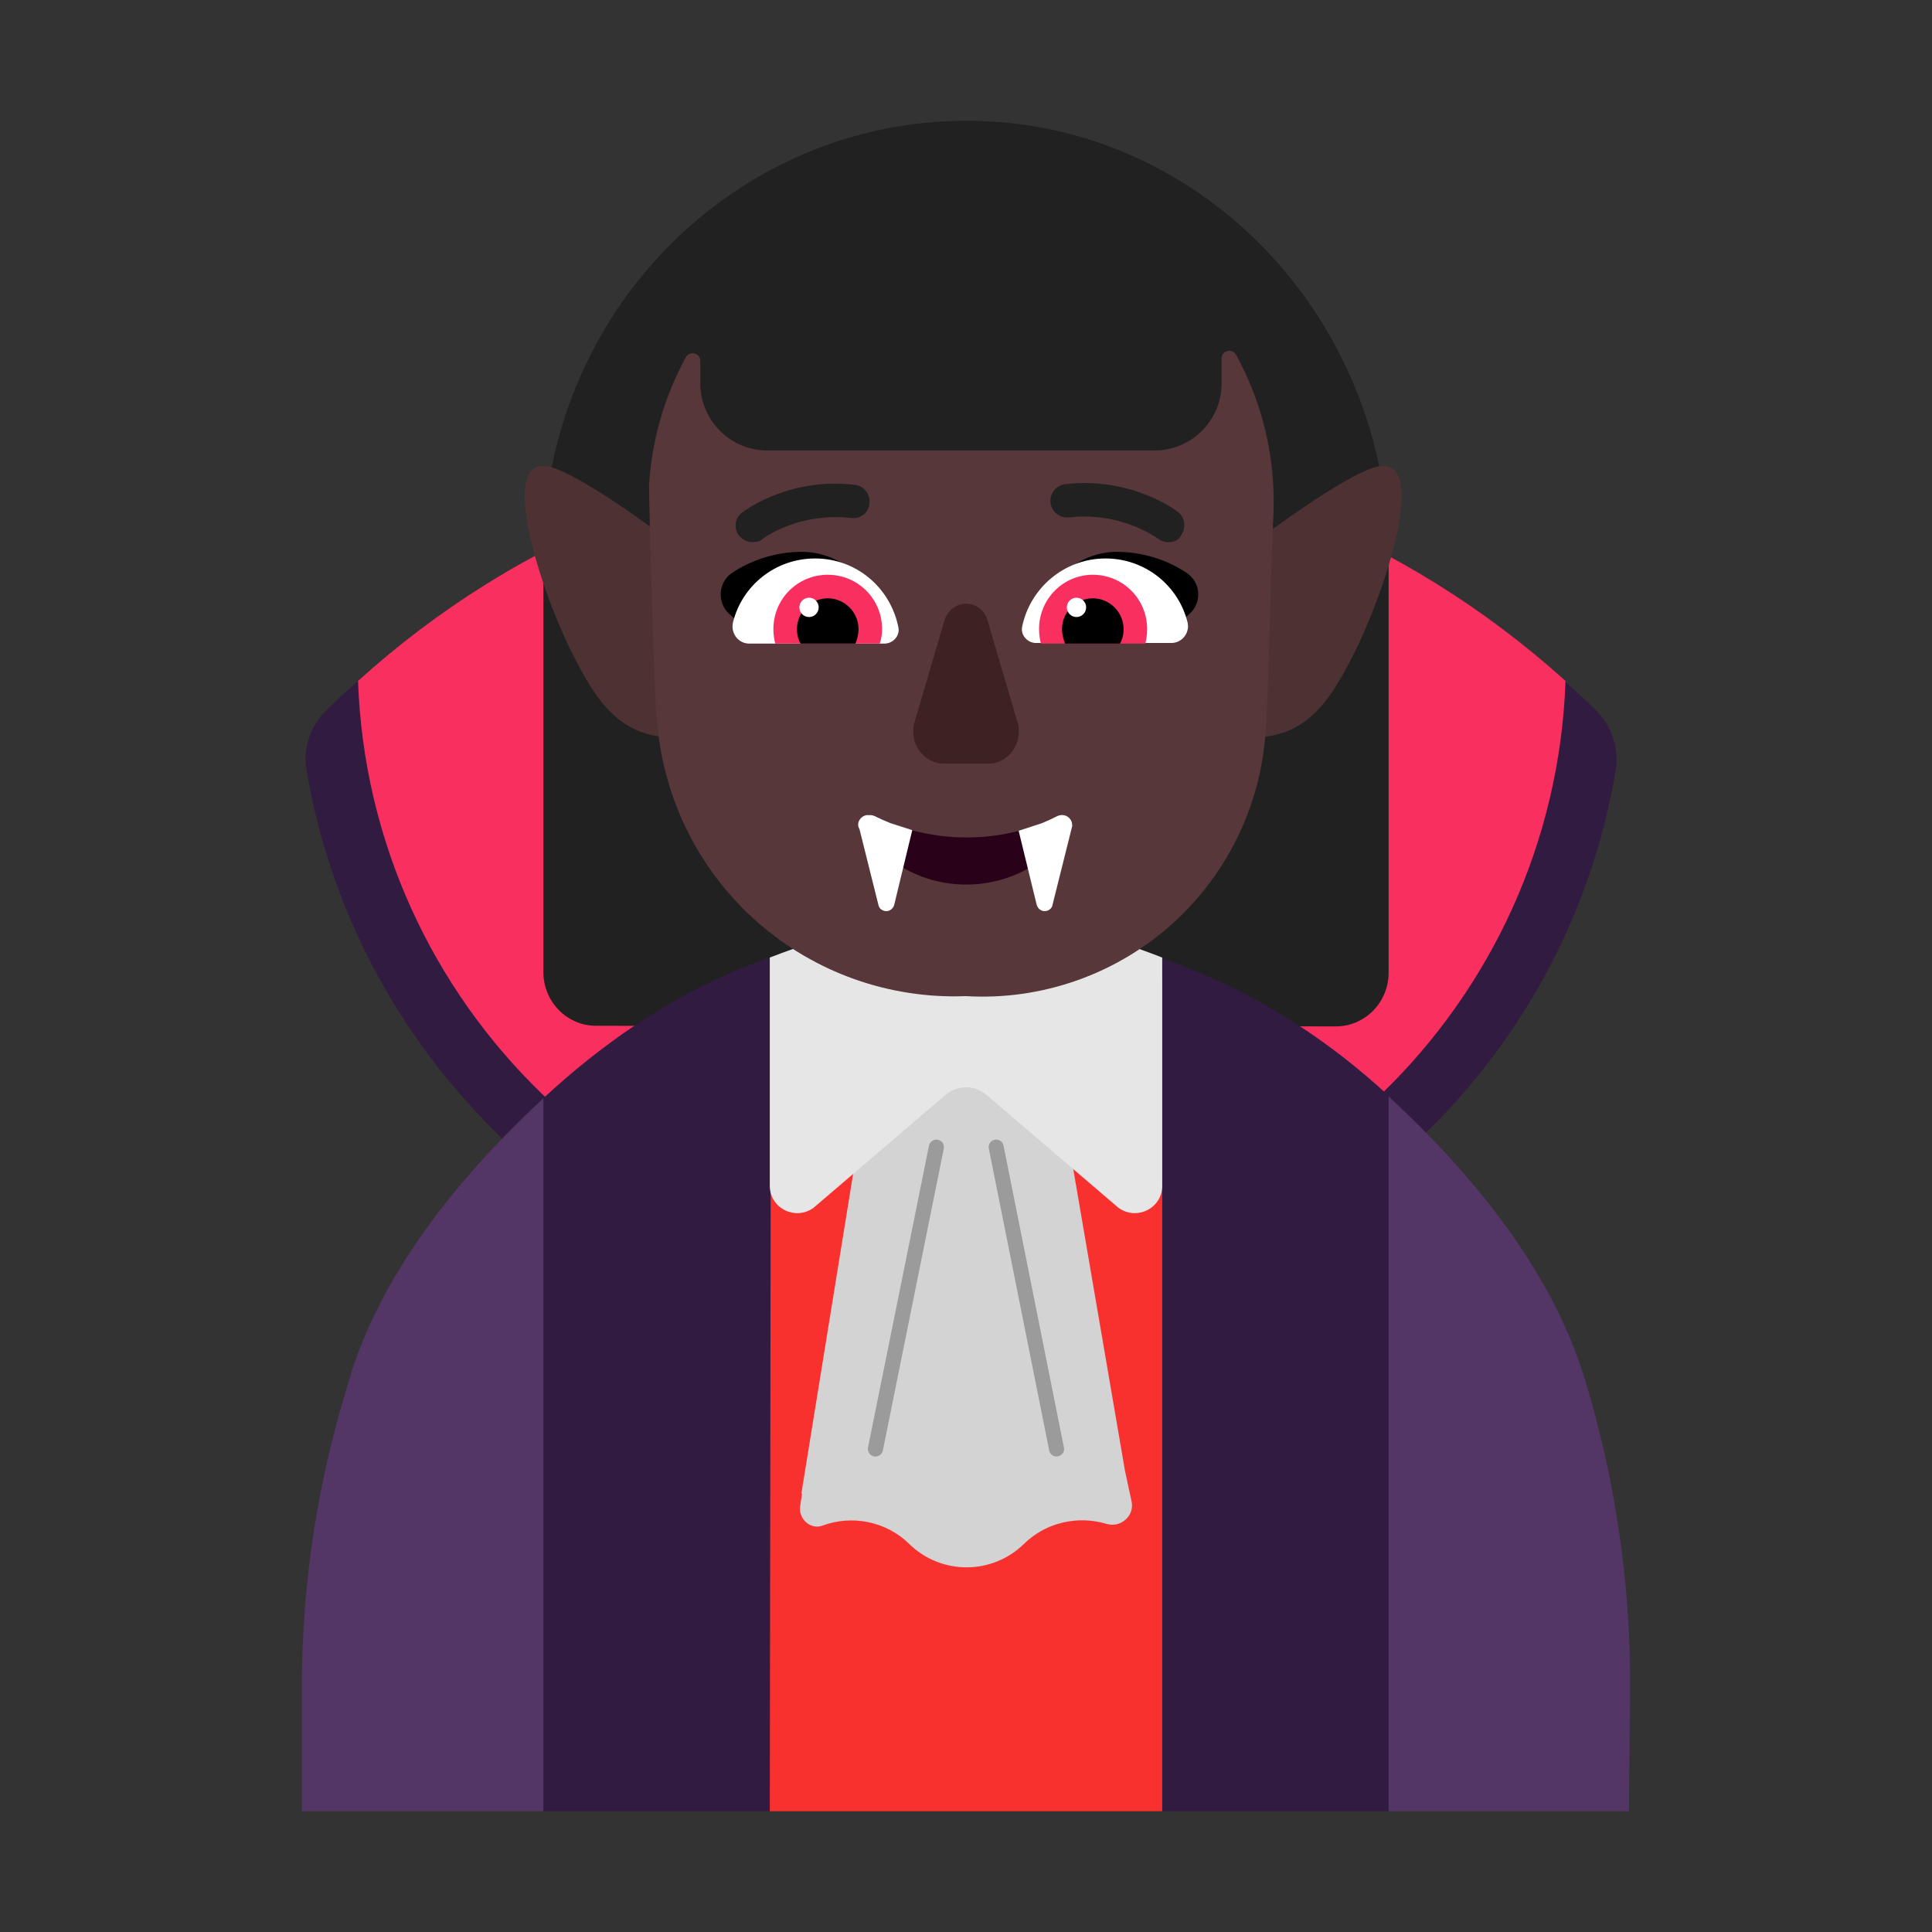 <svg width="32" height="32" viewBox="0 0 32 32" fill="none" xmlns="http://www.w3.org/2000/svg">
<rect x="0" y="0" width="32" height="32" fill="#333333" stroke="none"/>
<path d="M15.92 8.43C11.82 8.43 8.1 9.09 5.4 11.77C5.14 12.03 5.01 12.4 5.08 12.77C5.47 15.06 6.58 17.17 8.28 18.82C10.34 20.81 13.06 21.91 15.92 21.91C18.78 21.91 21.5 20.81 23.56 18.82C25.26 17.18 26.37 15.07 26.76 12.77C26.82 12.41 26.7 12.03 26.44 11.77C23.74 9.09 20.02 8.43 15.92 8.43Z" fill="#321B41"/>
<path d="M15.93 7.43C12.086 7.43 8.573 8.883 5.93 11.279C6.12 16.64 10.524 20.93 15.93 20.93C21.335 20.93 25.74 16.64 25.93 11.279C23.277 8.883 19.774 7.43 15.93 7.43Z" fill="#F92F60"/>
<path d="M9 16.1C9 16.591 9.391 16.99 9.871 16.99L22.129 17C22.609 17 23 16.601 23 16.11V9.244C23 5.284 19.896 2.01 16.03 2C12.155 1.99 9 5.203 9 9.162V16.1Z" fill="#212121"/>
<path d="M15.94 15.33C13.18 15.33 10.93 16.4 9 18.19L8 24.095L9 30H12.75L16.012 29L19.25 30H23L24 24.075L23 18.15C21.09 16.38 18.68 15.33 15.94 15.33Z" fill="#321B41"/>
<path d="M15.632 19.025C15.646 18.957 15.602 18.891 15.535 18.878C15.467 18.864 15.401 18.908 15.387 18.975L14.377 23.975C14.364 24.043 14.408 24.109 14.475 24.122C14.543 24.136 14.609 24.092 14.623 24.025L15.632 19.025Z" fill="#9B9B9B"/>
<path d="M16.622 18.976C16.609 18.908 16.543 18.864 16.476 18.878C16.408 18.891 16.364 18.957 16.378 19.024L17.378 24.024C17.391 24.092 17.457 24.136 17.524 24.122C17.592 24.109 17.636 24.043 17.622 23.976L16.622 18.976Z" fill="#9B9B9B"/>
<path d="M12.954 16.32L15.801 20.71C15.893 20.85 16.107 20.85 16.199 20.71L19.076 16.33L19.25 16.2V30L12.75 30L12.77 16.19L12.954 16.32Z" fill="#F8312F"/>
<path d="M13.284 24.74H13.273L14.688 16H17.2L18.633 24.36L18.745 24.88C18.786 25.11 18.562 25.31 18.327 25.24C17.859 25.1 17.329 25.21 16.962 25.57C16.432 26.09 15.586 26.09 15.057 25.57C14.669 25.19 14.099 25.09 13.62 25.27C13.426 25.34 13.223 25.16 13.253 24.95L13.284 24.74Z" fill="#D3D3D3"/>
<path d="M13.469 20.01L15.666 18.13C15.858 17.97 16.142 17.97 16.334 18.13L18.531 20.01C18.835 20.22 19.25 20.01 19.25 19.64V15.86C18.248 15.47 17.144 15.16 16 15.16C14.856 15.16 13.762 15.47 12.75 15.86V19.64C12.75 20.01 13.165 20.22 13.469 20.01Z" fill="#E6E6E6"/>
<path d="M9.477 10.818C9.895 11.651 10.284 12.217 11.19 12.217L10.971 8.873C10.134 8.245 9.387 7.792 9.099 7.73C8.212 7.525 8.969 9.82 9.477 10.818Z" fill="#4E3233"/>
<path d="M22.429 10.818C22.011 11.651 21.622 12.217 20.716 12.217L20.935 8.873C21.772 8.245 22.519 7.792 22.808 7.73C23.694 7.525 22.937 9.82 22.429 10.818Z" fill="#4E3233"/>
<path d="M10.75 8.034C10.796 7.292 11.004 6.569 11.36 5.916C11.374 5.891 11.395 5.872 11.421 5.861C11.447 5.849 11.475 5.847 11.503 5.854C11.53 5.86 11.554 5.876 11.572 5.898C11.589 5.92 11.599 5.947 11.6 5.975V6.361C11.602 6.654 11.721 6.934 11.929 7.14C12.137 7.347 12.419 7.462 12.712 7.461H19.121C19.414 7.462 19.696 7.347 19.904 7.14C20.112 6.934 20.231 6.654 20.233 6.361V5.936C20.233 5.908 20.243 5.881 20.261 5.858C20.278 5.836 20.303 5.821 20.33 5.814C20.357 5.807 20.386 5.809 20.412 5.821C20.438 5.832 20.459 5.851 20.473 5.876C20.909 6.669 21.123 7.564 21.094 8.468C21.028 9.919 21.026 11.097 20.97 11.968C20.949 12.595 20.802 13.211 20.539 13.78C20.276 14.349 19.901 14.86 19.438 15.282C18.974 15.704 18.431 16.029 17.84 16.238C17.249 16.447 16.622 16.536 15.996 16.499C14.731 16.548 13.495 16.109 12.545 15.273C11.595 14.437 11.002 13.267 10.889 12.006C10.839 11.902 10.748 8.203 10.75 8.034Z" fill="#573739"/>
<path d="M13.28 9.14C13.86 9.14 14.33 9.54 14.63 9.99C14.424 10.051 14.223 10.109 14.024 10.166C13.538 10.305 13.067 10.44 12.57 10.61L12.08 10.17C11.88 9.99 11.89 9.66 12.11 9.5C12.44 9.27 12.87 9.14 13.28 9.14Z" fill="black"/>
<path d="M18.5 9.14C17.93 9.14 17.45 9.54 17.16 9.99C17.382 10.057 17.6 10.119 17.816 10.181C18.282 10.315 18.739 10.446 19.21 10.61L19.7 10.17C19.91 9.98 19.89 9.66 19.67 9.5C19.34 9.27 18.91 9.14 18.5 9.14Z" fill="black"/>
<path d="M12.14 10.31C12.29 9.7 12.84 9.25 13.5 9.25C14.19 9.25 14.75 9.74 14.88 10.39C14.91 10.53 14.79 10.66 14.65 10.66H12.41C12.23 10.66 12.1 10.49 12.14 10.31Z" fill="white"/>
<path d="M19.67 10.31C19.52 9.7 18.97 9.25 18.31 9.25C17.63 9.25 17.06 9.74 16.93 10.38C16.9 10.52 17.02 10.65 17.16 10.65H19.4C19.58 10.65 19.71 10.48 19.67 10.31Z" fill="white"/>
<path d="M19.18 8.92C19.23 8.96 19.29 8.98 19.35 8.98C19.44 8.98 19.52 8.95 19.56 8.87C19.65 8.74 19.63 8.57 19.51 8.48C19.48 8.45 18.72 7.89 17.64 8.02C17.49 8.04 17.38 8.18 17.4 8.33C17.42 8.48 17.56 8.59 17.71 8.57C18.502 8.479 19.062 8.843 19.163 8.909C19.174 8.916 19.18 8.92 19.18 8.92Z" fill="#212121"/>
<path d="M12.24 8.87C12.3 8.94 12.38 8.98 12.46 8.98C12.52 8.98 12.58 8.97 12.63 8.93C12.63 8.92 13.22 8.48 14.1 8.58C14.25 8.6 14.39 8.49 14.4 8.34C14.42 8.18 14.31 8.05 14.16 8.03C13.104 7.905 12.379 8.425 12.297 8.485C12.293 8.487 12.29 8.49 12.29 8.49C12.17 8.58 12.15 8.75 12.24 8.87Z" fill="#212121"/>
<path d="M12.81 10.42C12.81 9.92 13.21 9.52 13.71 9.52C14.21 9.52 14.61 9.92 14.61 10.42C14.61 10.5 14.6 10.58 14.57 10.66H12.84C12.82 10.58 12.81 10.5 12.81 10.42Z" fill="#F92F60"/>
<path d="M19 10.42C19 9.92 18.6 9.52 18.1 9.52C17.61 9.52 17.21 9.92 17.21 10.42C17.21 10.5 17.22 10.58 17.24 10.66H18.97C18.99 10.58 19 10.5 19 10.42Z" fill="#F92F60"/>
<path d="M13.71 9.91C13.99 9.91 14.22 10.14 14.22 10.42C14.22 10.5 14.2 10.58 14.17 10.66H13.26C13.22 10.59 13.2 10.51 13.2 10.42C13.2 10.14 13.43 9.91 13.71 9.91Z" fill="black"/>
<path d="M18.1 9.91C17.82 9.91 17.59 10.14 17.59 10.42C17.59 10.5 17.61 10.58 17.64 10.66H18.55C18.59 10.59 18.61 10.51 18.61 10.42C18.61 10.14 18.38 9.91 18.1 9.91Z" fill="black"/>
<path d="M13.56 10.06C13.56 10.148 13.488 10.22 13.4 10.22C13.312 10.22 13.24 10.148 13.24 10.06C13.24 9.972 13.312 9.9 13.4 9.9C13.488 9.9 13.56 9.972 13.56 10.06Z" fill="white"/>
<path d="M17.99 10.06C17.99 10.148 17.918 10.22 17.83 10.22C17.742 10.22 17.67 10.148 17.67 10.06C17.67 9.972 17.742 9.9 17.83 9.9C17.918 9.9 17.99 9.972 17.99 10.06Z" fill="white"/>
<path d="M15.643 10.277L15.149 11.957C15.045 12.297 15.292 12.648 15.634 12.648H16.366C16.708 12.648 16.955 12.297 16.851 11.957L16.357 10.277C16.252 9.908 15.758 9.908 15.643 10.277Z" fill="#3D2123"/>
<path d="M14.959 14.373C15.266 14.549 15.623 14.651 15.999 14.651C16.374 14.651 16.724 14.556 17.025 14.387L17.203 14L16.872 13.762C16.601 13.833 16.31 13.871 16.01 13.871C15.697 13.871 15.394 13.829 15.109 13.753L14.8 14L14.959 14.373Z" fill="#290118"/>
<path d="M16.872 13.76L17.172 14.991C17.192 15.051 17.242 15.091 17.302 15.091C17.362 15.091 17.422 15.051 17.432 14.991L17.762 13.671L17.758 13.668C17.763 13.581 17.684 13.498 17.593 13.5C17.565 13.499 17.534 13.506 17.504 13.521C17.423 13.563 17.338 13.602 17.25 13.637L16.872 13.76Z" fill="white"/>
<path d="M14.55 14.991L14.236 13.734C14.165 13.621 14.277 13.482 14.398 13.502C14.43 13.498 14.463 13.504 14.495 13.521C14.578 13.562 14.663 13.6 14.75 13.634L15.11 13.75L14.81 14.991C14.79 15.051 14.74 15.091 14.68 15.091C14.62 15.091 14.56 15.051 14.55 14.991Z" fill="white"/>
<path d="M26.23 22.78C26.75 24.46 27.01 26.21 27 27.97L26.98 30H23V18.16C24.33 19.39 25.66 20.97 26.23 22.78Z" fill="#533566"/>
<path d="M5.8 22.81L5.82 22.73C6.39 20.95 7.7 19.4 9 18.19V30H5V27.93C5 26.19 5.27 24.47 5.8 22.81Z" fill="#533566"/>
<path d="M15.632 19.025C15.646 18.957 15.602 18.891 15.535 18.878C15.467 18.864 15.401 18.908 15.387 18.975L14.377 23.975C14.364 24.043 14.408 24.109 14.475 24.122C14.543 24.136 14.609 24.092 14.623 24.025L15.632 19.025Z" fill="#9B9B9B"/>
<path d="M16.622 18.976C16.609 18.908 16.543 18.864 16.476 18.878C16.408 18.891 16.364 18.957 16.378 19.024L17.378 24.024C17.391 24.092 17.457 24.136 17.524 24.122C17.592 24.109 17.636 24.043 17.622 23.976L16.622 18.976Z" fill="#9B9B9B"/>
</svg>
